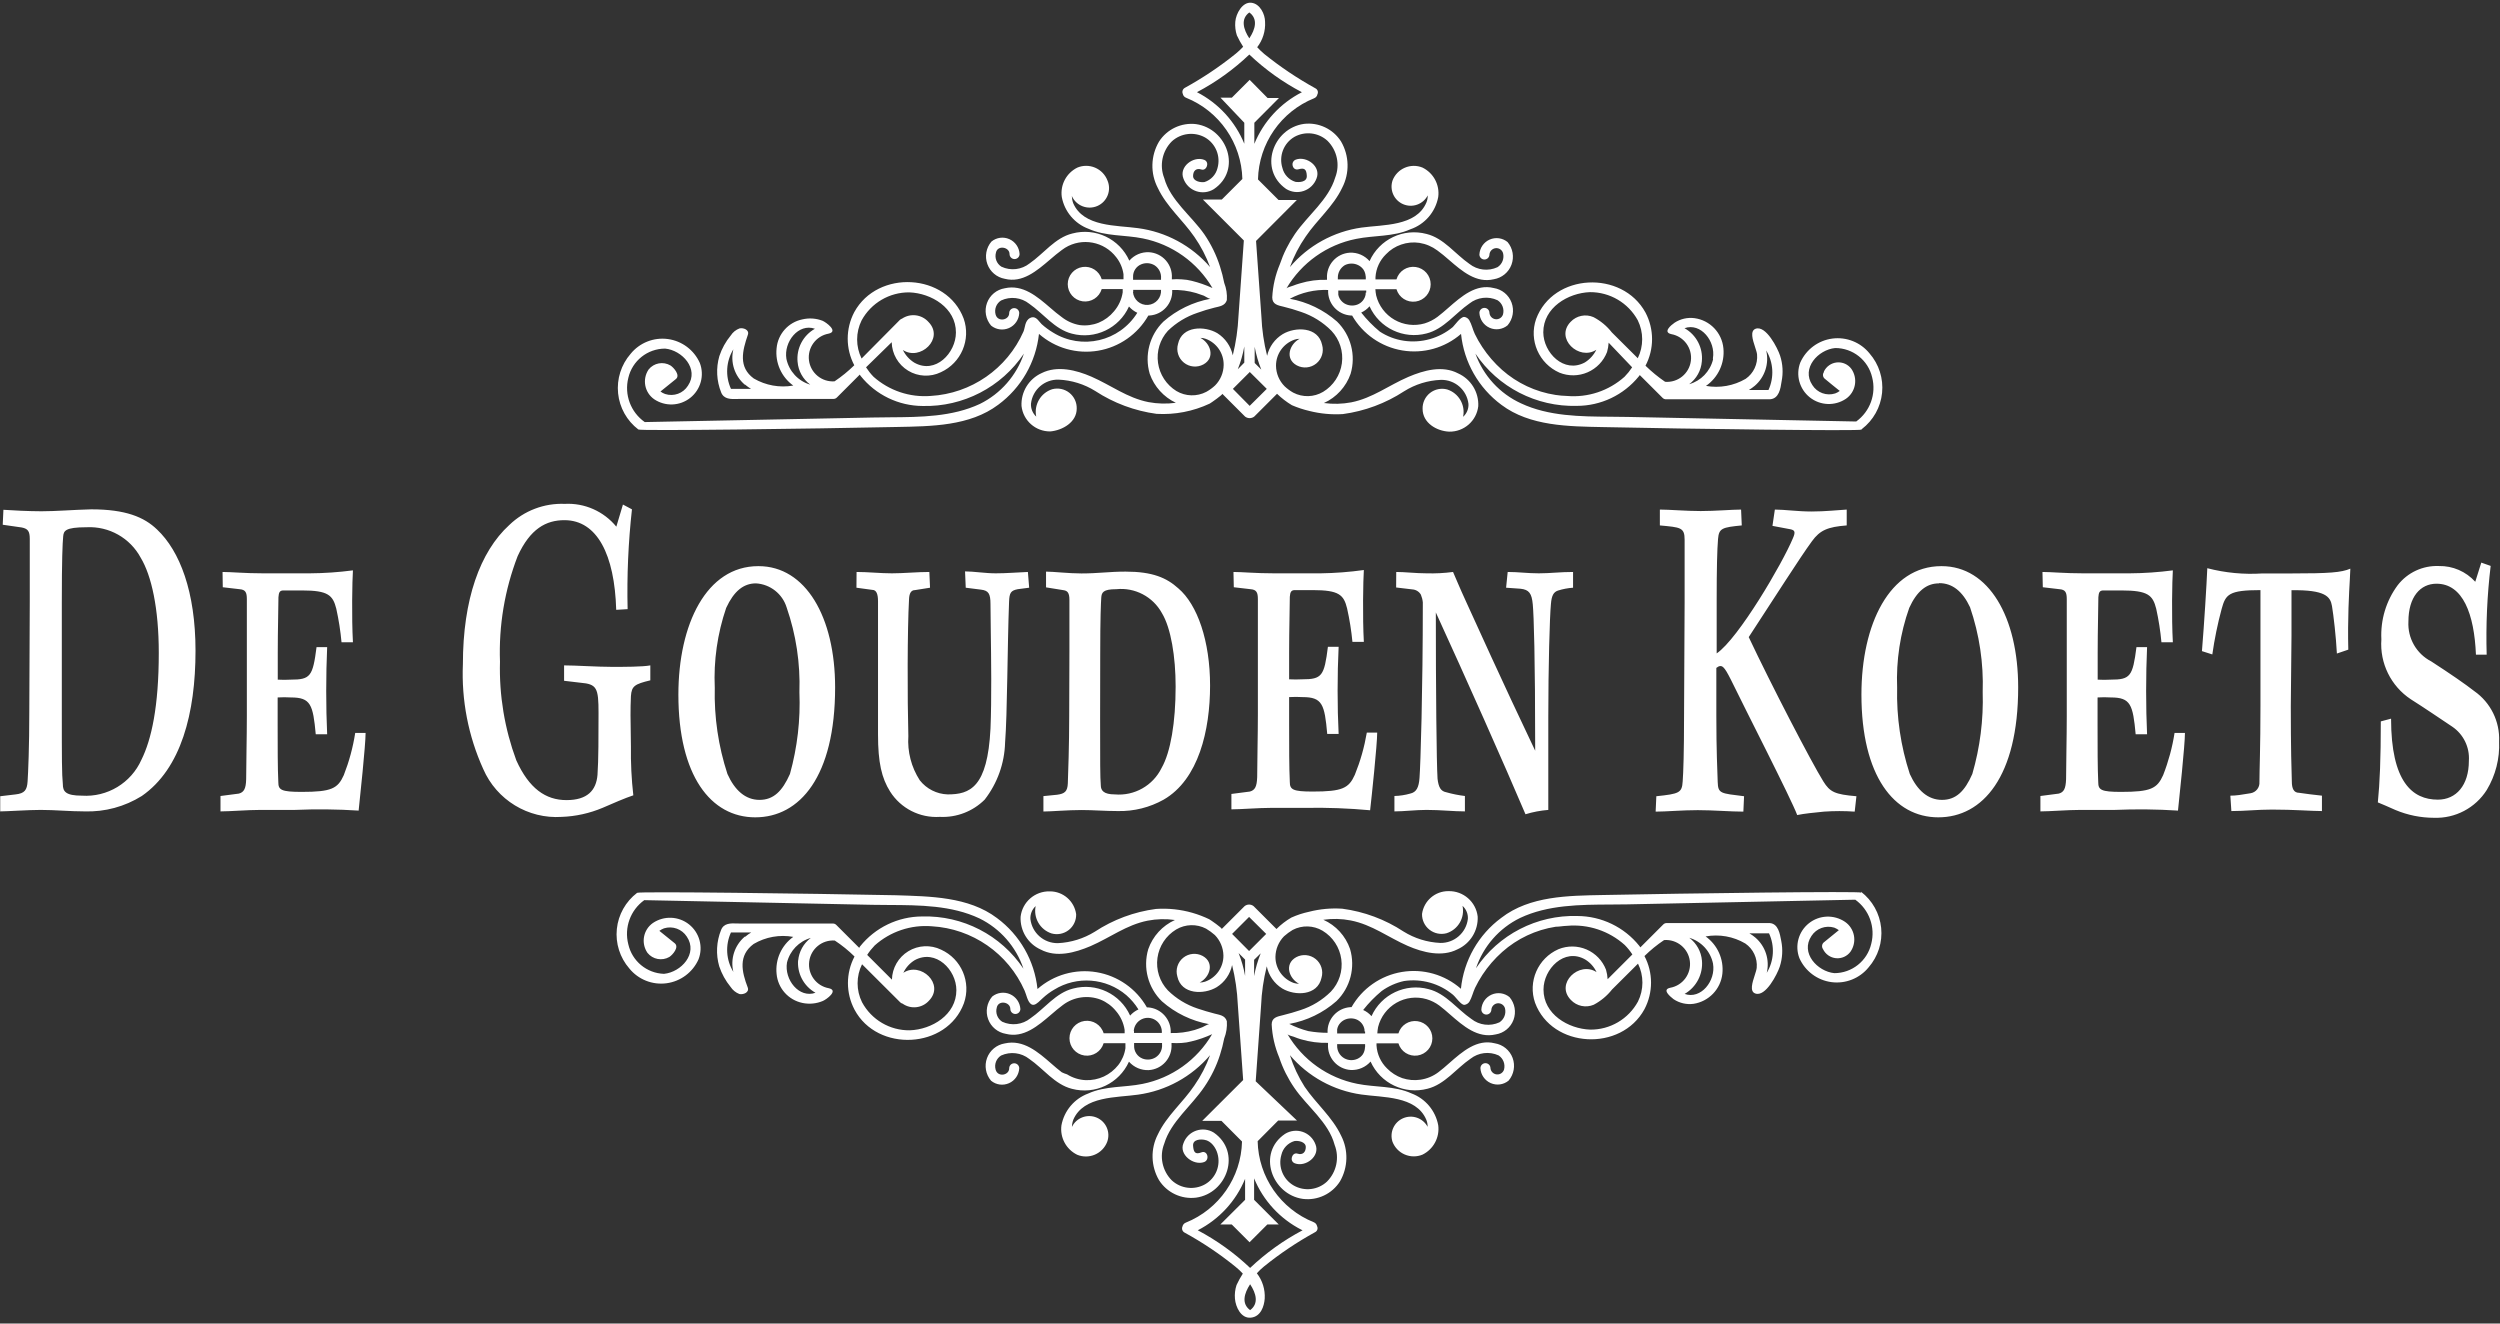 <?xml version="1.0" encoding="utf-8" ?>
<svg xmlns="http://www.w3.org/2000/svg" xmlns:xlink="http://www.w3.org/1999/xlink" width="238" height="126">
	<rect width="100%" height="100%" fill="#333333" stroke="none"/>
	<defs>
		<clipPath id="clip_0">
			<rect x="-146" y="-57" width="1500" height="4656" clip-rule="evenodd"/>
		</clipPath>
	</defs>
	<g clip-path="url(#clip_0)">
		<path fill="rgb(255,255,255)" stroke="none" transform="translate(0.021 0.256)" d="M177.231 40.588C178.319 39.755 179.015 38.509 179.153 37.145C179.291 35.781 178.858 34.421 177.958 33.388C177.105 32.333 175.764 31.799 174.419 31.976C173.074 32.153 171.918 33.017 171.367 34.256C170.913 35.442 171.281 36.784 172.274 37.574C173.267 38.363 174.658 38.418 175.71 37.71C176.158 37.402 176.464 36.929 176.562 36.395C176.66 35.861 176.541 35.311 176.232 34.864C175.913 34.43 175.389 34.196 174.852 34.247C174.316 34.298 173.846 34.627 173.614 35.114L173.614 35.169C173.479 35.357 173.502 35.616 173.669 35.777C174.147 36.179 174.635 36.569 175.124 36.961C174.991 37.061 174.845 37.141 174.69 37.199C173.87 37.461 172.977 37.135 172.518 36.407C171.432 34.799 173.072 33.029 174.69 32.877C176.369 32.874 177.829 34.032 178.208 35.668C178.615 37.248 178.011 38.916 176.688 39.871L154.968 39.437C154.427 39.424 153.879 39.42 153.326 39.417C150.426 39.397 147.409 39.376 144.782 38.144C142.755 37.215 141.189 35.508 140.438 33.409C142.593 36.61 146.235 38.487 150.092 38.383C152.379 38.384 154.545 37.355 155.989 35.581L156.087 35.451L158.259 37.623C158.352 37.719 158.484 37.767 158.617 37.753L168.5 37.753C169.336 37.688 169.488 36.743 169.586 36.059C169.751 35.242 169.702 34.397 169.444 33.605C169.216 32.899 168.098 30.683 167.109 31.042C166.56 31.251 166.838 32.099 167.062 32.786C167.153 33.063 167.235 33.314 167.251 33.485C167.335 34.399 166.92 35.288 166.165 35.809C165.024 36.474 163.685 36.712 162.386 36.483C163.55 35.679 164.187 34.307 164.047 32.899C163.908 31.417 162.764 30.228 161.289 30.032C160.627 29.947 159.957 30.101 159.399 30.466C159.052 30.705 158.259 31.368 159.084 31.552C160.286 31.769 161.106 32.89 160.95 34.101C160.794 35.312 159.715 36.188 158.498 36.092C157.832 35.637 157.207 35.124 156.63 34.56C157.464 32.977 157.464 31.084 156.63 29.5C154.404 25.427 147.833 25.742 146.215 30.119C145.514 32.14 146.483 34.362 148.442 35.223C149.302 35.57 150.266 35.558 151.117 35.188C151.969 34.819 152.636 34.123 152.97 33.257C153.054 32.967 153.105 32.668 153.122 32.367L155.359 34.712C155.147 35.036 154.903 35.338 154.632 35.614C153.133 36.952 151.149 37.612 149.148 37.438C148.784 37.429 148.421 37.397 148.062 37.341C146.169 37.051 144.401 36.221 142.968 34.951C142.251 34.312 141.619 33.582 141.09 32.779C140.827 32.383 140.591 31.969 140.384 31.541C140.188 31.129 140.08 30.608 139.852 30.227C139.748 30.055 139.572 29.94 139.374 29.913C139.005 29.913 138.516 30.651 138.288 30.879C136.989 31.96 135.289 32.434 133.618 32.182C132.805 32.058 132.027 31.762 131.338 31.313C130.684 30.774 130.091 30.166 129.567 29.5C129.872 29.361 130.143 29.157 130.36 28.903C131.294 30.977 133.591 32.07 135.79 31.487C137.43 31.075 138.527 29.565 139.862 28.642C140.624 28.036 141.663 27.914 142.545 28.327C142.992 28.615 143.203 29.159 143.066 29.674C142.972 29.976 142.677 30.169 142.362 30.134C142.047 30.1 141.801 29.848 141.774 29.532C141.774 29.268 141.56 29.055 141.296 29.055C141.032 29.055 140.818 29.268 140.818 29.532C140.849 30.152 141.226 30.702 141.794 30.952C142.362 31.203 143.022 31.111 143.5 30.716C144.009 30.118 144.154 29.292 143.882 28.556C143.61 27.82 142.962 27.288 142.186 27.165C140.497 26.743 139.116 27.95 137.865 29.044C137.508 29.356 137.162 29.659 136.822 29.913C136.454 30.186 136.043 30.396 135.605 30.532C134.64 30.812 133.602 30.687 132.731 30.185C131.86 29.683 131.231 28.847 130.99 27.871C130.951 27.674 130.926 27.474 130.914 27.274L132.923 27.274C133.155 28.067 133.935 28.569 134.754 28.451C135.572 28.334 136.179 27.633 136.179 26.807C136.179 25.98 135.572 25.279 134.754 25.162C133.935 25.045 133.155 25.546 132.923 26.34L130.925 26.34L130.925 26.122C130.977 25.3 131.333 24.526 131.924 23.951C132.324 23.53 132.819 23.214 133.368 23.027C133.926 22.833 134.522 22.777 135.106 22.864C135.728 22.964 136.317 23.214 136.822 23.592C137.187 23.851 137.558 24.171 137.941 24.502C139.166 25.56 140.516 26.726 142.186 26.329C142.957 26.203 143.601 25.673 143.873 24.941C144.145 24.209 144.003 23.387 143.5 22.788C143.022 22.393 142.362 22.302 141.794 22.552C141.226 22.803 140.849 23.352 140.818 23.972C140.818 24.236 141.032 24.45 141.296 24.45C141.56 24.45 141.774 24.236 141.774 23.972C141.801 23.657 142.047 23.405 142.362 23.37C142.677 23.336 142.972 23.529 143.066 23.831C143.203 24.346 142.992 24.889 142.545 25.178C141.663 25.59 140.624 25.468 139.862 24.863C138.527 23.94 137.43 22.419 135.79 22.017C133.591 21.43 131.29 22.525 130.36 24.602C129.891 24.06 129.198 23.764 128.481 23.799C127.868 23.835 127.293 24.114 126.886 24.575C126.478 25.035 126.271 25.639 126.309 26.253C126.304 26.296 126.304 26.34 126.309 26.383C125.439 26.354 124.57 26.468 123.736 26.72C123.508 26.784 123.283 26.86 123.062 26.948C122.932 27.002 122.509 27.1 122.443 27.208C123.883 24.757 126.302 23.038 129.09 22.485C130.795 22.137 132.619 22.3 134.248 21.572C135.622 21.102 136.635 19.927 136.898 18.499C137.054 17.34 136.45 16.211 135.399 15.697C134.861 15.477 134.257 15.481 133.722 15.71C133.187 15.938 132.766 16.372 132.554 16.913C132.243 17.817 132.682 18.808 133.56 19.184C134.439 19.561 135.459 19.195 135.899 18.347C135.904 18.582 135.859 18.815 135.768 19.031C134.802 21.312 131.609 21.127 129.6 21.409C126.943 21.785 124.517 23.122 122.78 25.167C123.153 24.14 123.656 23.165 124.279 22.267C125.365 20.66 126.907 19.411 127.754 17.619C128.476 16.228 128.435 14.564 127.645 13.21C126.888 12.021 125.516 11.371 124.116 11.538C121.14 11.961 119.772 15.882 122.411 17.728C122.915 18.042 123.533 18.114 124.095 17.922C124.657 17.731 125.104 17.296 125.31 16.74C125.777 15.588 124.355 14.568 123.345 14.937C122.78 15.154 123.019 16.023 123.595 15.86C124.17 15.697 124.355 15.86 124.387 16.479C124.42 17.098 123.649 17.109 123.301 17.055C122.683 16.864 122.212 16.36 122.063 15.73C121.709 14.6 122.182 13.374 123.204 12.776C124.224 12.209 125.492 12.358 126.353 13.145C127.274 14.06 127.564 15.433 127.091 16.642C126.462 18.76 124.463 20.258 123.258 22.017C122.644 22.912 122.158 23.888 121.814 24.917C121.395 25.914 121.152 26.976 121.097 28.055C121.097 28.729 121.64 28.816 122.183 28.946C122.726 29.076 123.269 29.239 123.833 29.435C124.928 29.8 125.921 30.417 126.733 31.237C127.514 32.066 127.879 33.203 127.725 34.332C127.571 35.46 126.915 36.458 125.94 37.047C125.069 37.564 123.992 37.593 123.095 37.123C122.796 36.955 122.519 36.75 122.27 36.515C121.757 35.997 121.464 35.3 121.455 34.571C121.447 33.454 122.15 32.455 123.204 32.084C123.363 32.025 123.533 31.996 123.703 31.998C122.758 32.486 122.259 33.887 123.432 34.528C124.029 34.848 124.76 34.778 125.287 34.352C125.813 33.925 126.032 33.224 125.843 32.573C125.473 30.836 123.301 30.836 122.096 31.552C121.341 32.01 120.804 32.755 120.608 33.616C120.299 32.392 120.117 31.14 120.065 29.88Q119.805 26.285 119.555 22.68L123.443 18.781L121.694 18.781L119.739 16.826C119.818 13.411 121.923 10.37 125.093 9.094C125.251 9.031 125.365 8.892 125.397 8.725C125.449 8.623 125.458 8.504 125.421 8.396C125.384 8.288 125.305 8.199 125.202 8.15C123.493 7.206 121.869 6.116 120.348 4.892C120.106 4.689 119.877 4.472 119.663 4.24C120.199 3.551 120.465 2.69 120.413 1.818C120.413 1.102 119.935 0.092 119.099 0.005C118.262 -0.082 117.643 1.026 117.578 1.818C117.542 2.255 117.593 2.695 117.73 3.111C117.904 3.486 118.104 3.849 118.328 4.197C118.11 4.429 117.878 4.646 117.633 4.848C116.113 6.075 114.489 7.165 112.778 8.106C112.572 8.217 112.486 8.468 112.583 8.682C112.615 8.852 112.735 8.992 112.898 9.051C116.064 10.331 118.167 13.369 118.252 16.783L116.297 18.738L114.494 18.738L118.393 22.637C118.219 25.037 118.056 27.436 117.882 29.837C117.825 31.097 117.643 32.348 117.339 33.572C117.153 32.702 116.624 31.943 115.873 31.465C114.668 30.749 112.496 30.749 112.127 32.486C111.937 33.137 112.156 33.838 112.683 34.265C113.209 34.692 113.94 34.761 114.538 34.441C115.71 33.8 115.211 32.399 114.255 31.911C114.426 31.908 114.595 31.937 114.755 31.998C115.802 32.378 116.491 33.382 116.471 34.495C116.461 35.224 116.169 35.921 115.656 36.439C115.403 36.675 115.122 36.879 114.82 37.047C113.922 37.517 112.846 37.488 111.975 36.971C111.023 36.383 110.381 35.403 110.224 34.295C110.067 33.188 110.41 32.067 111.16 31.237C111.96 30.46 112.925 29.874 113.984 29.522C114.511 29.331 115.047 29.168 115.591 29.033C116.069 28.913 116.601 28.87 116.775 28.316C116.815 27.758 116.73 27.197 116.525 26.676C116.422 26.148 116.288 25.625 116.123 25.113C115.78 24.033 115.282 23.009 114.646 22.072C113.43 20.312 111.388 18.814 110.813 16.696C110.338 15.49 110.623 14.116 111.54 13.199C112.405 12.411 113.677 12.262 114.7 12.83C115.718 13.418 116.206 14.621 115.884 15.751C115.73 16.378 115.261 16.88 114.646 17.076C114.266 17.131 113.56 17 113.56 16.501C113.56 16.001 113.864 15.719 114.353 15.882C114.842 16.045 115.178 15.176 114.614 14.959C113.604 14.568 112.181 15.61 112.648 16.761C112.852 17.317 113.296 17.752 113.857 17.944C114.417 18.135 115.035 18.064 115.537 17.75C118.23 15.936 116.818 11.983 113.843 11.56C112.443 11.393 111.071 12.043 110.313 13.232C109.519 14.585 109.478 16.251 110.205 17.641C111.052 19.433 112.572 20.682 113.68 22.289C114.3 23.18 114.804 24.147 115.178 25.167C113.421 23.134 110.979 21.817 108.315 21.464C106.306 21.181 103.124 21.366 102.147 19.085C102.067 18.866 102.023 18.635 102.016 18.401C102.427 19.337 103.519 19.762 104.454 19.351C105.39 18.941 105.815 17.849 105.405 16.913C105.192 16.369 104.77 15.934 104.232 15.705C103.695 15.476 103.088 15.473 102.548 15.697C101.499 16.212 100.899 17.342 101.061 18.499C101.32 19.887 102.289 21.038 103.613 21.529C105.242 22.256 107.055 22.093 108.771 22.441C111.555 22.998 113.969 24.716 115.406 27.165C114.773 26.877 114.115 26.648 113.441 26.481C113.132 26.401 112.815 26.354 112.496 26.34C112.178 26.312 111.858 26.312 111.54 26.34C111.546 26.296 111.546 26.253 111.54 26.209C111.579 25.596 111.371 24.992 110.964 24.531C110.556 24.071 109.982 23.791 109.368 23.755C108.652 23.72 107.959 24.016 107.49 24.559C106.559 22.481 104.259 21.386 102.06 21.974C100.42 22.376 99.334 23.896 97.998 24.819C97.236 25.425 96.197 25.547 95.316 25.134C94.863 24.851 94.65 24.302 94.795 23.788C94.947 23.049 96.087 23.256 96.087 23.929C96.087 24.193 96.301 24.407 96.565 24.407C96.829 24.407 97.043 24.193 97.043 23.929C97.012 23.309 96.634 22.759 96.067 22.509C95.499 22.258 94.838 22.35 94.36 22.745C93.859 23.337 93.712 24.152 93.974 24.882C94.236 25.612 94.867 26.147 95.631 26.285C97.303 26.712 98.679 25.535 99.947 24.451C100.326 24.127 100.696 23.811 101.061 23.549L101.376 23.331C102.994 22.336 105.103 22.73 106.252 24.244C106.617 24.71 106.853 25.265 106.936 25.851L106.936 26.112C106.93 26.184 106.93 26.256 106.936 26.329L104.862 26.329C104.629 25.542 103.854 25.045 103.042 25.162C102.23 25.279 101.628 25.975 101.628 26.796C101.628 27.616 102.23 28.312 103.042 28.43C103.854 28.547 104.629 28.05 104.862 27.263L106.86 27.263L106.86 27.328C106.865 27.411 106.865 27.494 106.86 27.578C106.758 28.244 106.472 28.868 106.034 29.38C105.642 29.857 105.139 30.23 104.568 30.466C104 30.692 103.383 30.771 102.776 30.694C102.151 30.587 101.561 30.326 101.061 29.934C100.7 29.679 100.334 29.363 99.954 29.037C98.72 27.975 97.35 26.796 95.631 27.187C94.858 27.313 94.213 27.846 93.943 28.582C93.673 29.317 93.82 30.141 94.328 30.738C94.806 31.133 95.466 31.224 96.034 30.974C96.602 30.723 96.98 30.174 97.01 29.554C97.01 29.29 96.796 29.076 96.532 29.076C96.268 29.076 96.054 29.29 96.054 29.554C96.054 30.227 94.968 30.434 94.762 29.695C94.618 29.18 94.83 28.632 95.283 28.349C96.165 27.936 97.204 28.058 97.966 28.664C99.301 29.587 100.387 31.096 102.027 31.509C104.226 32.092 106.523 30.998 107.457 28.924C107.677 29.177 107.947 29.38 108.25 29.522C106.551 32.255 102.96 33.096 100.224 31.4C99.837 31.169 99.473 30.9 99.138 30.597C99.081 30.54 99.024 30.471 98.965 30.4C98.732 30.119 98.468 29.802 98.052 30.01C97.531 30.271 97.575 30.955 97.412 31.313C95.848 34.852 92.435 37.218 88.572 37.438C86.589 37.593 84.629 36.934 83.142 35.614C82.874 35.338 82.634 35.036 82.425 34.712L84.869 32.323C84.894 33.432 85.482 34.452 86.429 35.03C87.376 35.608 88.552 35.664 89.549 35.179C91.483 34.295 92.425 32.082 91.721 30.075C90.103 25.732 83.533 25.384 81.307 29.456C80.473 31.04 80.473 32.933 81.307 34.517C80.729 35.084 80.1 35.597 79.428 36.048C78.215 36.134 77.147 35.257 76.993 34.051C76.841 32.844 77.656 31.729 78.853 31.509C79.841 31.303 78.614 30.423 78.288 30.282C77.672 30.043 76.997 29.998 76.355 30.151C75.024 30.429 74.031 31.545 73.911 32.899C73.765 34.281 74.37 35.636 75.497 36.45C74.204 36.677 72.873 36.438 71.739 35.777C70.252 34.691 70.653 33.138 71.175 31.617C71.348 31.14 70.74 30.922 70.382 31.009C70.037 31.137 69.744 31.373 69.546 31.683C69.065 32.265 68.697 32.931 68.46 33.648C68.131 34.786 68.192 36.002 68.633 37.102C68.895 37.765 69.559 37.745 70.175 37.727C70.275 37.724 70.373 37.721 70.469 37.721L79.341 37.721C79.461 37.718 79.574 37.667 79.656 37.58L81.828 35.407C81.853 35.453 81.882 35.497 81.915 35.538C83.351 37.334 85.523 38.385 87.823 38.394C91.674 38.488 95.307 36.608 97.455 33.409C96.75 35.499 95.242 37.223 93.263 38.199C90.627 39.43 87.616 39.451 84.719 39.471C84.166 39.475 83.618 39.479 83.077 39.491L61.358 39.925C60.018 38.982 59.396 37.312 59.794 35.722C60.169 34.088 61.624 32.93 63.301 32.931C64.909 33.084 66.559 34.854 65.473 36.461C65.017 37.192 64.121 37.519 63.301 37.254C63.141 37.198 62.991 37.117 62.856 37.015L64.322 35.831C64.767 35.473 64.127 34.745 63.812 34.539C63.119 34.129 62.23 34.291 61.727 34.919C61.099 35.85 61.336 37.113 62.259 37.753C63.312 38.462 64.702 38.407 65.695 37.617C66.689 36.827 67.056 35.485 66.603 34.3C66.051 33.06 64.895 32.197 63.55 32.019C62.205 31.842 60.865 32.377 60.011 33.431C59.112 34.466 58.682 35.827 58.822 37.191C58.961 38.555 59.659 39.8 60.749 40.631C60.815 40.783 77.299 40.566 85.368 40.392C88.626 40.327 92.297 40.316 95.012 38.275C97.192 36.669 98.598 34.222 98.889 31.531C100.427 32.883 102.492 33.471 104.511 33.132C106.531 32.792 108.291 31.562 109.303 29.782L109.401 29.782C110.671 29.706 111.641 28.62 111.573 27.35C112.344 27.327 113.113 27.426 113.853 27.643L114.581 27.893C114.606 27.905 114.646 27.928 114.696 27.957C114.858 28.05 115.113 28.197 115.209 28.188C113.551 28.497 112.006 29.246 110.737 30.358C109.417 31.648 108.916 33.56 109.433 35.331C109.861 36.546 110.756 37.539 111.92 38.09C111.054 38.209 110.174 38.187 109.314 38.025C107.283 37.623 105.73 36.407 103.884 35.603C102.44 34.973 100.626 34.517 99.138 35.266C97.92 35.818 97.162 37.058 97.227 38.394C97.383 39.788 98.572 40.836 99.975 40.816C101.137 40.707 102.483 39.936 102.483 38.644C102.5 38.058 102.238 37.499 101.779 37.135C101.319 36.772 100.715 36.647 100.148 36.798C99.051 37.151 98.395 38.274 98.628 39.404C98.284 39.087 98.1 38.633 98.129 38.166C98.28 36.843 99.415 35.854 100.746 35.885C101.989 35.938 103.198 36.312 104.253 36.971C106.012 38.12 108.004 38.862 110.085 39.143C111.827 39.244 113.567 38.908 115.146 38.166C115.264 38.101 116.404 37.306 116.341 37.233L118.512 39.404C118.769 39.599 119.124 39.599 119.381 39.404L121.553 37.232C121.981 37.647 122.454 38.011 122.965 38.318C123.508 38.553 124.071 38.738 124.648 38.872C125.684 39.132 126.753 39.231 127.819 39.165C129.9 38.884 131.893 38.142 133.651 36.993C134.702 36.333 135.907 35.958 137.148 35.907C138.481 35.875 139.619 36.863 139.776 38.188C139.806 38.657 139.618 39.114 139.265 39.426C139.503 38.295 138.846 37.168 137.745 36.819C137.179 36.668 136.574 36.793 136.114 37.157C135.655 37.52 135.394 38.08 135.41 38.665C135.41 40.012 136.757 40.783 137.929 40.837C139.342 40.869 140.547 39.82 140.71 38.416C140.773 37.077 140.01 35.836 138.787 35.288C137.3 34.506 135.529 34.995 134.052 35.625C132.185 36.428 130.643 37.645 128.623 38.046C127.763 38.209 126.883 38.231 126.016 38.112C127.207 37.571 128.126 36.566 128.557 35.331C129.08 33.562 128.583 31.649 127.265 30.358C125.99 29.241 124.437 28.49 122.769 28.186C123.889 27.585 125.149 27.297 126.418 27.35C126.35 28.62 127.32 29.706 128.59 29.782L128.699 29.782C129.713 31.548 131.464 32.767 133.471 33.105C135.479 33.444 137.533 32.866 139.07 31.531C139.343 34.223 140.739 36.675 142.914 38.285C145.629 40.327 149.332 40.338 152.568 40.403C160.637 40.577 177.122 40.794 177.187 40.642L177.231 40.588ZM118.914 3.393C119.49 2.535 119.761 1.547 118.914 0.928C118.067 1.547 118.349 2.535 118.914 3.393ZM123.91 8.53C121.865 9.573 120.263 11.315 119.392 13.438L119.392 11.429L121.738 9.073L120.652 9.073L118.947 7.346L117.252 9.04L116.167 9.04L118.436 11.429L118.436 13.427C117.567 11.307 115.968 9.566 113.929 8.519C115.748 7.56 117.426 6.354 118.914 4.935C120.406 6.354 122.087 7.56 123.91 8.519L123.91 8.53ZM110.509 26.383L110.509 26.253C110.55 25.756 110.317 25.277 109.9 25.004C109.524 24.775 109.062 24.735 108.652 24.895C108.15 25.086 107.827 25.576 107.848 26.112C107.853 26.202 107.853 26.293 107.848 26.383L110.509 26.383ZM130.002 26.285C130.007 26.188 130.007 26.09 130.002 25.992L129.991 26.101C129.988 25.858 129.916 25.621 129.785 25.417C129.655 25.23 129.479 25.08 129.274 24.982C128.877 24.788 128.412 24.788 128.014 24.982C127.584 25.238 127.326 25.708 127.341 26.209C127.347 26.253 127.347 26.296 127.341 26.34L130.002 26.34L130.002 26.285ZM107.859 27.534L107.859 27.339L110.509 27.339C110.563 28.076 110.008 28.718 109.271 28.772C108.533 28.826 107.891 28.272 107.837 27.534L107.859 27.534ZM129.991 27.599C129.996 27.65 129.996 27.701 129.991 27.751C129.923 28.209 129.611 28.592 129.176 28.75C128.769 28.894 128.318 28.846 127.949 28.62C127.764 28.5 127.611 28.336 127.504 28.142C127.448 28.037 127.408 27.923 127.385 27.806C127.376 27.672 127.376 27.538 127.385 27.404L130.045 27.404L130.045 27.599L129.991 27.599ZM155.895 33.847L155.902 33.855L155.891 33.855C155.893 33.852 155.894 33.85 155.895 33.847ZM153.426 31.389L155.895 33.847C156.456 32.706 156.455 31.368 155.891 30.227C154.979 28.57 153.233 27.545 151.341 27.556C149.256 27.632 146.9 29.033 146.9 31.379C146.91 33.322 148.865 35.331 150.863 34.245C151.331 33.953 151.707 33.535 151.949 33.04C150.31 34.126 147.975 31.954 149.506 30.38C150.064 29.789 150.932 29.611 151.678 29.934C152.358 30.289 152.954 30.785 153.426 31.389ZM82.002 30.249C81.437 31.392 81.437 32.733 82.002 33.876L85.64 30.206C85.702 30.147 85.776 30.102 85.857 30.075C86.66 29.539 87.736 29.678 88.376 30.401C89.908 31.976 87.573 34.148 85.933 33.062C86.174 33.558 86.551 33.976 87.019 34.267C89.028 35.407 90.983 33.344 90.983 31.4C90.994 29.055 88.637 27.654 86.552 27.578C84.658 27.559 82.909 28.586 82.002 30.249ZM163.059 33.974C162.777 35.106 161.911 36.001 160.789 36.32C161.486 35.804 161.926 35.012 161.995 34.148C162.121 32.86 161.473 31.62 160.344 30.988C161.897 30.434 163.33 32.236 163.048 33.855L163.059 33.974ZM75.909 34.191C75.978 35.056 76.418 35.848 77.115 36.363C75.964 36.025 75.092 35.082 74.845 33.909C74.574 32.291 75.996 30.488 77.56 31.042C76.431 31.674 75.783 32.914 75.909 34.202L75.909 34.191ZM118.436 34.267L117.817 34.897C118.097 34.196 118.305 33.468 118.436 32.725L118.436 34.267ZM120.054 34.93C119.77 34.229 119.559 33.501 119.424 32.758L119.424 34.3L120.054 34.93ZM71.479 36.765C71.279 36.647 71.091 36.513 70.914 36.363L70.881 36.363C69.912 35.537 69.491 34.234 69.796 32.997C69.097 34.137 69.012 35.549 69.567 36.765L71.479 36.765ZM167.033 36.472C166.855 36.619 166.666 36.753 166.469 36.874L168.337 36.874C168.895 35.66 168.814 34.247 168.119 33.105C168.418 34.342 167.999 35.643 167.033 36.472ZM118.947 35.147L118.958 35.158C118.429 35.686 117.879 36.226 117.35 36.765L118.947 38.383L120.576 36.765L118.958 35.158L118.968 35.147L118.947 35.147ZM58.642 57.8C58.49 52.544 56.829 49.264 53.712 49.264C51.964 49.264 50.454 50.079 49.26 52.685C48.027 55.886 47.454 59.303 47.577 62.731C47.49 65.932 48.017 69.121 49.129 72.124C50.346 74.817 51.931 75.914 53.908 75.914C55.884 75.914 56.742 75.002 56.861 73.504C56.959 72.179 56.959 69.572 56.959 67.607C56.959 65.239 56.807 64.87 55.243 64.74L53.68 64.555L53.68 63.089C54.766 63.089 56.861 63.23 58.262 63.23C59.348 63.23 61.162 63.23 61.89 63.089L61.89 64.512C60.402 64.87 60.109 65.055 60.043 66.01C59.983 67.27 60.006 68.467 60.026 69.51C60.035 69.977 60.043 70.414 60.043 70.81C60.02 72.363 60.096 73.915 60.272 75.458C59.566 75.686 58.176 76.284 57.339 76.653C56.109 77.17 54.796 77.461 53.462 77.511C50.255 77.725 47.259 75.899 45.98 72.95C44.561 69.817 43.899 66.394 44.047 62.959C44.047 56.845 45.665 52.273 48.467 49.721C49.879 48.359 51.785 47.633 53.745 47.712C55.633 47.613 57.456 48.419 58.653 49.883L59.283 47.777L60.141 48.233C59.791 51.388 59.653 54.562 59.728 57.735L58.642 57.8ZM2.813 57.018L2.813 51.045C2.813 50.307 2.628 50.079 2.052 49.96L0.239 49.699L0.304 48.276C0.999 48.331 2.78 48.417 3.931 48.417C5.332 48.417 6.95 48.276 8.666 48.233C11.924 48.233 13.694 48.961 14.932 50.155C17.104 52.208 18.592 56.084 18.592 61.699C18.592 67.628 17.224 72.928 13.477 75.523C11.851 76.538 9.962 77.048 8.047 76.989C6.657 76.989 5.224 76.848 3.855 76.848C2.671 76.848 0.597 76.989 0 76.989L0 75.545L1.466 75.371C2.324 75.274 2.552 74.959 2.606 74.133C2.661 73.308 2.769 70.875 2.769 67.422L2.813 57.018ZM160.355 57.018L160.355 51.132C160.355 49.949 159.975 49.949 157.998 49.764L157.998 48.255C158.889 48.255 160.518 48.396 161.886 48.396C163.254 48.396 164.905 48.255 165.73 48.255L165.795 49.764C163.917 49.949 163.624 50.036 163.537 51.045C163.45 52.056 163.406 53.913 163.406 56.888L163.406 61.949C165.481 60.537 169.672 53.37 170.661 50.991C170.943 50.361 170.824 50.22 170.443 50.133L168.717 49.807L168.945 48.255C169.868 48.255 171.117 48.439 172.442 48.439C173.767 48.439 174.994 48.298 175.786 48.255L175.786 49.764C173.973 49.905 173.234 50.22 172.474 51.274C171.301 52.87 168.88 56.703 166.458 60.396C168.565 64.87 172.442 72.341 173.56 74.133C174.19 75.143 174.646 75.371 176.71 75.545L176.547 77.011C175.574 76.943 174.598 76.943 173.625 77.011C172.637 77.109 171.747 77.196 171.073 77.337C170.498 75.784 166.045 67.107 164.742 64.414C164.134 63.23 163.917 62.904 163.374 63.328L163.374 67.835C163.374 71.31 163.471 73.037 163.504 74.177C163.537 75.317 163.786 75.263 166.013 75.545L165.948 77.011C164.742 77.011 163.091 76.87 161.604 76.87C160.116 76.87 158.585 77.011 157.596 77.011L157.662 75.545C159.833 75.317 160.105 75.23 160.17 74.133C160.235 73.319 160.3 71.255 160.3 68.019L160.355 57.018ZM5.864 67.52C5.864 72.037 5.864 73.406 5.962 74.405C5.962 75.089 6.223 75.491 7.776 75.491C10.195 75.65 12.458 74.285 13.444 72.07C14.4 70.148 15.095 66.999 15.095 61.894C15.095 57.648 14.4 54.542 13.379 52.848C12.368 50.961 10.359 49.827 8.221 49.938C6.157 49.938 6.049 50.296 5.995 50.796C5.929 51.534 5.864 52.968 5.864 57.094L5.864 67.52ZM232.062 75.871C229.64 75.871 227.609 74.188 227.609 68.16L226.632 68.421C226.632 71.983 226.534 74.307 226.349 76.132C226.827 76.316 227.305 76.544 228.033 76.859C229.192 77.345 230.436 77.596 231.692 77.598C233.72 77.672 235.635 76.663 236.72 74.948C237.557 73.558 237.965 71.953 237.893 70.332C237.979 68.438 237.09 66.631 235.537 65.543C234.69 64.881 233.278 63.904 231.432 62.709C230.024 61.984 229.174 60.5 229.26 58.919C229.26 56.551 230.411 55.313 231.931 55.313C234.451 55.313 235.526 58.191 235.689 62.068L236.71 62.068C236.628 59.246 236.755 56.422 237.09 53.619L236.199 53.304L235.624 55.129C234.741 54.15 233.477 53.603 232.159 53.63C230.634 53.568 229.173 54.248 228.239 55.455C227.139 56.942 226.59 58.766 226.686 60.613C226.521 62.88 227.592 65.06 229.488 66.314C230.726 67.096 232.344 68.193 233.43 68.921C234.502 69.646 235.106 70.888 235.015 72.179C235.015 74.503 233.81 75.871 232.062 75.871ZM79.482 65.185C79.482 58.484 76.68 53.641 72.195 53.641L72.163 53.641C67.233 53.641 64.561 59.169 64.561 65.869C64.561 73.59 67.645 77.554 71.88 77.554C76.116 77.554 79.482 73.677 79.482 65.185ZM192.109 65.185C192.109 58.484 189.307 53.641 184.822 53.641L184.789 53.641C179.859 53.641 177.187 59.169 177.187 65.869C177.187 73.59 180.282 77.554 184.507 77.554C188.731 77.554 192.109 73.677 192.109 65.185ZM218.063 66.966C218.063 70.941 218.129 73.264 218.161 74.133C218.161 74.817 218.346 75.219 218.856 75.219C219.562 75.317 220.159 75.404 221.028 75.491L221.028 76.957C220.072 76.957 218.357 76.816 216.282 76.816C214.849 76.816 213.741 76.957 212.405 76.957L212.308 75.491C212.851 75.491 213.394 75.404 214.219 75.263C214.747 75.184 215.123 74.709 215.077 74.177C215.077 73.091 215.175 70.919 215.175 66.912L215.175 55.922C212.145 55.922 211.862 56.334 211.482 57.703C211.097 59.131 210.8 60.582 210.592 62.046L209.604 61.731C209.821 59.082 210.049 55.389 210.114 53.837C211.825 54.282 213.595 54.45 215.359 54.336L218.096 54.336C221.723 54.336 222.874 54.249 223.732 53.88C223.732 54.042 223.713 54.368 223.687 54.827C223.609 56.182 223.464 58.695 223.537 61.59L222.451 61.96C222.364 60.32 222.136 58.354 221.984 57.442C221.832 56.53 221.343 55.889 218.129 55.932L218.129 60.276L218.063 66.966ZM117.405 54.195C118.23 54.195 119.5 54.325 121.26 54.325L125.712 54.325C127.086 54.305 128.457 54.2 129.817 54.01C129.752 54.966 129.687 58.484 129.817 60.852L128.731 60.852C128.628 59.778 128.458 58.712 128.221 57.659C127.906 56.378 127.461 55.922 124.963 55.922L123.247 55.922C122.9 55.922 122.802 56.106 122.769 56.562C122.769 57.529 122.704 59.668 122.704 61.818L122.704 64.414C123.12 64.437 123.537 64.437 123.953 64.414C125.832 64.414 126.049 64.099 126.396 61.319L127.417 61.319C127.287 63.958 127.287 67.064 127.417 69.616L126.331 69.616C126.081 66.792 125.864 66.108 123.986 66.108C123.559 66.083 123.131 66.083 122.704 66.108L122.704 68.758C122.704 70.767 122.704 72.863 122.769 74.188C122.769 74.915 123.062 75.1 124.941 75.1C127.776 75.1 128.384 74.785 128.959 73.504C129.485 72.21 129.867 70.862 130.1 69.485L131.088 69.485C131.088 70.636 130.545 75.741 130.414 76.881C128.375 76.693 126.327 76.617 124.279 76.653L121.021 76.653C119.783 76.653 118.1 76.794 117.209 76.794L117.209 75.328L118.968 75.1C119.446 74.969 119.631 74.644 119.663 73.731C119.663 72.407 119.729 69.724 119.729 67.715L119.729 56.79C119.729 56.15 119.598 55.878 119.033 55.835L117.437 55.65L117.405 54.195ZM25.021 54.325C23.272 54.325 22.002 54.195 21.166 54.195L21.187 55.65L22.784 55.835C23.359 55.878 23.479 56.15 23.479 56.79L23.479 67.911C23.479 69.92 23.414 72.602 23.414 73.927C23.392 74.839 23.196 75.165 22.719 75.295L20.97 75.523L20.97 76.989C21.861 76.989 23.544 76.848 24.782 76.848L28.04 76.848C30.067 76.76 32.097 76.782 34.121 76.913C34.241 75.773 34.784 70.669 34.784 69.518L33.795 69.518C33.581 70.893 33.217 72.24 32.709 73.536C32.134 74.817 31.537 75.132 28.702 75.132C26.758 75.132 26.476 74.948 26.476 74.22C26.411 72.895 26.411 70.799 26.411 68.79L26.411 66.141C26.834 66.115 27.258 66.115 27.681 66.141C29.56 66.141 29.777 66.825 30.038 69.648L31.124 69.648C31.005 67.096 31.005 63.99 31.124 61.351L30.114 61.351C29.756 64.132 29.538 64.446 27.66 64.446C27.247 64.47 26.834 64.47 26.422 64.446L26.422 61.851C26.422 59.701 26.487 57.561 26.487 56.595C26.52 56.139 26.606 55.954 26.965 55.954L28.735 55.954C31.222 55.954 31.667 56.41 31.993 57.692C32.226 58.744 32.393 59.811 32.492 60.885L33.578 60.885C33.448 58.517 33.513 54.998 33.578 54.043C32.217 54.221 30.846 54.316 29.473 54.325L25.021 54.325ZM198.277 54.325C196.529 54.325 195.258 54.195 194.422 54.195L194.454 55.65L196.04 55.835C196.615 55.878 196.735 56.15 196.735 56.79L196.735 67.911C196.735 69.92 196.67 72.602 196.67 73.927C196.637 74.839 196.452 75.165 195.975 75.295L194.226 75.523L194.226 76.989C195.117 76.989 196.8 76.848 198.038 76.848L201.296 76.848C203.305 76.762 205.317 76.784 207.323 76.913C207.443 75.773 207.986 70.669 207.986 69.518L206.997 69.518C206.783 70.893 206.418 72.24 205.911 73.536C205.336 74.817 204.738 75.132 201.904 75.132C200.014 75.132 199.732 74.948 199.732 74.22C199.667 72.895 199.667 70.799 199.667 68.79L199.667 66.141C200.09 66.115 200.514 66.115 200.938 66.141C202.816 66.141 203.033 66.825 203.294 69.648L204.38 69.648C204.261 67.096 204.261 63.99 204.38 61.351L203.37 61.351C203.012 64.132 202.795 64.446 200.916 64.446C200.503 64.47 200.09 64.47 199.678 64.446L199.678 61.851C199.678 59.701 199.743 57.561 199.743 56.595C199.776 56.139 199.862 55.954 200.221 55.954L201.937 55.954C204.478 55.954 204.923 56.41 205.249 57.692C205.482 58.744 205.649 59.811 205.748 60.885L206.834 60.885C206.704 58.517 206.769 54.998 206.834 54.043C205.473 54.221 204.102 54.316 202.729 54.325L198.277 54.325ZM84.891 54.325C83.783 54.325 82.61 54.195 81.524 54.195L81.513 55.694L83.023 55.9C83.414 55.9 83.566 56.302 83.566 56.986L83.566 69.67C83.566 72.352 83.913 73.818 84.717 75.1C85.736 76.708 87.551 77.632 89.452 77.511C91.041 77.589 92.591 76.993 93.719 75.871C94.929 74.314 95.61 72.412 95.663 70.441C95.88 67.748 95.88 61.178 96.043 57.018C96.076 56.193 96.195 55.965 96.869 55.835L97.955 55.694L97.835 54.195C96.782 54.238 95.783 54.325 94.773 54.325C93.763 54.325 92.677 54.141 91.852 54.141L91.917 55.694L93.372 55.878C94.078 55.965 94.273 56.247 94.273 57.246C94.273 57.81 94.285 58.656 94.299 59.664C94.337 62.404 94.392 66.346 94.273 69.116C93.991 74.731 92.308 75.371 90.201 75.371C89.158 75.339 88.184 74.846 87.54 74.025C86.735 72.778 86.354 71.303 86.454 69.822C86.357 66.282 86.357 59.625 86.519 56.79C86.541 56.193 86.737 55.922 87.084 55.922L88.518 55.694L88.453 54.195C87.312 54.195 85.998 54.325 84.891 54.325ZM101.788 61.645L101.788 56.855C101.788 56.171 101.593 55.987 101.245 55.932L99.562 55.661L99.562 54.162C100.257 54.162 101.734 54.336 102.929 54.336C104.525 54.336 105.567 54.162 107.131 54.162C109.705 54.162 111.041 54.749 112.159 55.759C113.973 57.301 115.178 60.765 115.178 65.011C115.178 69.257 114.092 73.949 110.758 75.871C109.433 76.614 107.933 76.989 106.414 76.957C105.166 76.957 104.09 76.859 102.939 76.859C101.604 76.859 100.018 77 99.312 77L99.312 75.534L100.615 75.404C101.354 75.306 101.604 75.078 101.636 74.318C101.669 73.558 101.767 70.528 101.767 67.932L101.788 61.645ZM135.79 54.325C134.78 54.325 133.727 54.195 132.901 54.195L132.891 55.672L134.443 55.856C134.778 55.879 135.079 56.066 135.247 56.356C135.345 56.591 135.408 56.84 135.432 57.094C135.432 65.532 135.214 72.559 135.117 73.797C135.052 74.709 134.824 75.165 134.226 75.295C133.738 75.434 133.235 75.51 132.728 75.523L132.728 76.989C133.607 76.989 134.769 76.848 135.779 76.848C137.148 76.848 138.353 76.989 139.439 76.989L139.439 75.523C138.837 75.451 138.241 75.331 137.658 75.165C137.148 75.067 136.93 74.709 136.833 73.883C136.735 72.331 136.67 65.348 136.67 58.05C139.504 64.229 143.229 72.602 145.205 77.261C145.912 77.044 146.64 76.906 147.377 76.848L147.377 68.019C147.377 63.23 147.508 58.484 147.627 57.246C147.692 56.421 147.888 56.106 148.3 55.965C148.766 55.818 149.247 55.727 149.734 55.694L149.734 54.195C148.507 54.195 147.562 54.325 146.476 54.325C145.39 54.325 144.532 54.195 143.511 54.195L143.359 55.694L144.728 55.791C145.553 55.878 145.803 56.236 145.9 57.29C145.998 58.343 146.129 62.264 146.129 71.212C142.925 64.501 140.373 58.81 139.613 57.16C138.852 55.509 138.592 54.825 138.309 54.195C137.475 54.306 136.632 54.349 135.79 54.325ZM184.561 55.281C183.388 55.281 182.465 56.019 181.738 57.616C180.874 60.053 180.484 62.633 180.586 65.218C180.518 68.003 180.926 70.779 181.792 73.427C182.498 74.98 183.519 75.893 184.854 75.893C186.19 75.893 187.026 75.067 187.743 73.427C188.48 70.893 188.813 68.258 188.731 65.619C188.823 62.879 188.414 60.145 187.526 57.55C186.82 56.041 185.843 55.259 184.594 55.259L184.561 55.281ZM71.946 55.281C70.762 55.281 69.85 56.019 69.111 57.616C68.277 60.059 67.909 62.638 68.025 65.218C67.957 68.003 68.365 70.779 69.231 73.427C69.926 74.98 70.947 75.893 72.282 75.893C73.618 75.893 74.454 75.067 75.182 73.427C75.887 70.895 76.191 68.268 76.083 65.641C76.177 62.9 75.765 60.164 74.867 57.572C74.466 56.274 73.302 55.361 71.946 55.281ZM104.775 74.502C104.71 73.721 104.71 72.352 104.71 68.16L104.72 62.09C104.72 58.484 104.786 57.17 104.818 56.66C104.851 56.15 104.981 55.835 106.252 55.835C108.027 55.651 109.739 56.55 110.595 58.115C111.453 59.527 111.899 62.264 111.899 65.098C111.899 68.508 111.421 71.353 110.563 72.852C109.743 74.532 107.973 75.534 106.11 75.371C105.057 75.371 104.775 75.002 104.775 74.502ZM177.176 84.722C177.111 84.57 160.626 84.787 152.557 84.95C149.3 85.015 145.618 85.026 142.903 87.122C140.726 88.73 139.329 91.183 139.059 93.876C137.521 92.524 135.456 91.936 133.436 92.275C131.416 92.614 129.657 93.844 128.644 95.625L128.536 95.625C127.264 95.706 126.296 96.796 126.364 98.068C125.749 98.066 125.135 98.011 124.529 97.905C123.901 97.742 123.294 97.513 122.715 97.221C124.384 96.921 125.939 96.17 127.211 95.049C128.529 93.763 129.027 91.852 128.503 90.086C128.078 88.847 127.158 87.841 125.962 87.306C126.828 87.181 127.709 87.203 128.568 87.371C130.61 87.773 132.152 88.989 133.998 89.793C135.443 90.423 137.256 90.879 138.733 90.119C139.952 89.572 140.714 88.337 140.655 87.002C140.493 85.598 139.288 84.549 137.875 84.58C136.609 84.568 135.53 85.498 135.356 86.752C135.343 87.336 135.605 87.892 136.065 88.253C136.524 88.614 137.126 88.738 137.69 88.588C138.792 88.239 139.449 87.112 139.211 85.981C139.561 86.295 139.749 86.75 139.721 87.219C139.565 88.545 138.428 89.537 137.093 89.511C135.854 89.454 134.65 89.08 133.596 88.425C131.841 87.271 129.847 86.529 127.765 86.253C126.699 86.181 125.628 86.28 124.594 86.546C124.014 86.67 123.45 86.855 122.91 87.1C122.395 87.4 121.921 87.765 121.499 88.186L119.327 86.014C119.074 85.806 118.71 85.806 118.458 86.014L116.286 88.186C116.362 88.11 115.2 87.306 115.091 87.252C114.577 87.006 114.043 86.803 113.495 86.644C112.37 86.321 111.198 86.196 110.031 86.275C107.948 86.549 105.954 87.291 104.199 88.446C103.141 89.1 101.934 89.474 100.691 89.532C99.361 89.553 98.23 88.563 98.074 87.241C98.047 86.774 98.231 86.32 98.574 86.003C98.341 87.132 98.996 88.256 100.094 88.609C100.659 88.765 101.264 88.643 101.725 88.281C102.185 87.919 102.446 87.36 102.429 86.774C102.255 85.524 101.183 84.596 99.92 84.602C98.505 84.565 97.298 85.617 97.14 87.024C97.079 88.356 97.837 89.591 99.052 90.141C100.55 90.933 102.31 90.445 103.797 89.815C105.654 89.011 107.207 87.795 109.227 87.393C110.086 87.225 110.967 87.203 111.833 87.328C110.64 87.865 109.721 88.871 109.292 90.108C108.771 91.876 109.273 93.787 110.595 95.071C111.865 96.19 113.416 96.941 115.081 97.243C114.972 97.243 114.548 97.493 114.44 97.536C114.331 97.579 113.962 97.721 113.712 97.797C112.972 98.013 112.203 98.112 111.432 98.09C111.5 96.818 110.531 95.728 109.26 95.646L109.162 95.646C108.15 93.866 106.39 92.636 104.37 92.297C102.351 91.958 100.286 92.546 98.748 93.898C98.468 91.205 97.069 88.754 94.892 87.143C92.177 85.091 88.485 85.08 85.249 84.971C77.18 84.808 60.695 84.591 60.63 84.743C59.54 85.575 58.842 86.82 58.702 88.183C58.562 89.547 58.993 90.908 59.891 91.943C60.747 92.997 62.089 93.53 63.434 93.35C64.779 93.171 65.934 92.305 66.483 91.064C66.936 89.878 66.569 88.536 65.576 87.746C64.582 86.957 63.192 86.902 62.139 87.61C61.213 88.254 60.98 89.525 61.618 90.456C62.121 91.082 63.007 91.249 63.703 90.846C64.018 90.64 64.659 89.912 64.214 89.543L62.748 88.36C62.885 88.261 63.035 88.181 63.193 88.121C64.013 87.867 64.901 88.192 65.365 88.913C66.451 90.531 64.822 92.291 63.193 92.454C61.551 92.4 60.154 91.243 59.794 89.641C59.384 88.061 59.988 86.391 61.314 85.438L83.034 85.883C83.556 85.894 84.085 85.896 84.618 85.899C87.533 85.913 90.567 85.927 93.22 87.176C95.201 88.149 96.71 89.873 97.412 91.965C95.266 88.759 91.624 86.881 87.768 86.991C85.47 86.998 83.299 88.044 81.861 89.837L81.774 89.978C81.046 89.25 80.319 88.533 79.602 87.806C79.52 87.718 79.407 87.667 79.287 87.665L70.458 87.665C70.359 87.665 70.256 87.661 70.152 87.658C69.539 87.637 68.882 87.615 68.623 88.284C68.181 89.383 68.12 90.599 68.449 91.737C68.688 92.453 69.056 93.119 69.535 93.703C69.737 94.009 70.029 94.244 70.371 94.376C70.729 94.452 71.338 94.235 71.164 93.757C70.588 92.247 70.241 90.705 71.728 89.608C72.863 88.939 74.201 88.7 75.497 88.935C74.374 89.742 73.768 91.089 73.911 92.465C74.035 93.823 75.031 94.942 76.366 95.223C77.017 95.362 77.696 95.297 78.309 95.038C78.635 94.908 79.862 94.028 78.874 93.822C77.678 93.602 76.862 92.487 77.015 91.28C77.168 90.074 78.237 89.197 79.45 89.283C80.125 89.726 80.754 90.235 81.329 90.803C80.494 92.387 80.494 94.28 81.329 95.864C83.501 99.947 90.125 99.632 91.743 95.255C92.452 93.248 91.509 91.032 89.571 90.151C88.573 89.667 87.397 89.723 86.451 90.301C85.504 90.879 84.916 91.899 84.891 93.007L82.534 90.651C82.742 90.328 82.983 90.026 83.251 89.75C84.735 88.425 86.697 87.765 88.68 87.925C92.543 88.146 95.957 90.511 97.52 94.05C97.683 94.398 97.803 95.136 98.161 95.353C98.451 95.529 98.769 95.222 99.052 94.949C99.119 94.884 99.184 94.821 99.247 94.767C99.578 94.46 99.942 94.19 100.333 93.963C102.495 92.626 105.272 92.837 107.207 94.484C107.657 94.877 108.045 95.335 108.358 95.842C108.056 95.979 107.786 96.179 107.566 96.428C106.632 94.355 104.332 93.265 102.136 93.855C100.496 94.256 99.41 95.777 98.074 96.689C97.314 97.296 96.276 97.422 95.392 97.015C94.939 96.731 94.727 96.183 94.871 95.668C95.023 94.919 96.163 95.125 96.163 95.799C96.163 96.062 96.377 96.276 96.641 96.276C96.905 96.276 97.119 96.062 97.119 95.799C97.08 95.183 96.702 94.64 96.138 94.391C95.573 94.141 94.917 94.228 94.436 94.615C93.928 95.211 93.781 96.035 94.051 96.771C94.321 97.506 94.966 98.039 95.739 98.166C97.416 98.594 98.796 97.409 100.067 96.317C100.442 95.995 100.808 95.681 101.169 95.418C102.196 94.642 103.55 94.449 104.753 94.908C105.325 95.141 105.829 95.515 106.219 95.994C106.659 96.505 106.945 97.13 107.044 97.797C107.049 97.876 107.049 97.956 107.044 98.036C107.039 98.061 107.039 98.087 107.044 98.112L105.046 98.112C104.811 97.32 104.031 96.821 103.215 96.94C102.398 97.058 101.792 97.758 101.792 98.584C101.792 99.409 102.398 100.11 103.215 100.228C104.031 100.347 104.811 99.848 105.046 99.056L107.12 99.056C107.115 99.125 107.115 99.194 107.12 99.263L107.12 99.534C107.035 100.12 106.799 100.674 106.436 101.141C106.069 101.603 105.601 101.974 105.068 102.227C104.527 102.476 103.936 102.595 103.341 102.575C102.71 102.546 102.097 102.355 101.56 102.021C101.388 101.97 101.221 101.905 101.061 101.826C100.734 101.58 100.401 101.29 100.059 100.992C98.797 99.894 97.399 98.677 95.631 99.078C94.858 99.205 94.213 99.738 93.943 100.473C93.673 101.209 93.82 102.033 94.328 102.629C94.806 103.024 95.466 103.116 96.034 102.865C96.602 102.615 96.98 102.065 97.01 101.446C97.01 101.182 96.796 100.968 96.532 100.968C96.268 100.968 96.054 101.182 96.054 101.446C96.054 102.119 94.968 102.325 94.762 101.576C94.618 101.061 94.83 100.513 95.283 100.229C96.168 99.827 97.203 99.953 97.966 100.555C99.301 101.467 100.387 102.988 102.027 103.4C104.226 103.983 106.523 102.89 107.457 100.816C107.929 101.354 108.62 101.649 109.336 101.619C109.95 101.583 110.524 101.304 110.931 100.843C111.339 100.383 111.546 99.779 111.508 99.165C111.515 99.122 111.515 99.078 111.508 99.035C111.826 99.056 112.145 99.056 112.463 99.035C112.783 99.017 113.099 98.966 113.408 98.883C114.084 98.72 114.743 98.491 115.374 98.198C113.941 100.653 111.526 102.377 108.738 102.933C107.023 103.281 105.209 103.107 103.58 103.846C102.256 104.337 101.287 105.487 101.028 106.875C100.872 108.035 101.476 109.164 102.527 109.677C103.068 109.901 103.676 109.896 104.213 109.665C104.751 109.434 105.173 108.996 105.383 108.45C105.72 107.536 105.28 106.519 104.383 106.139C103.487 105.759 102.449 106.15 102.027 107.027C102.032 106.794 102.076 106.562 102.157 106.343C103.135 104.063 106.317 104.247 108.326 103.954C110.994 103.585 113.433 102.248 115.178 100.197C114.806 101.22 114.302 102.191 113.68 103.085C112.594 104.703 111.052 105.952 110.205 107.744C109.498 109.116 109.539 110.753 110.313 112.088C111.067 113.281 112.442 113.933 113.843 113.76C116.818 113.348 118.186 109.417 115.537 107.57C115.033 107.256 114.415 107.187 113.854 107.381C113.293 107.575 112.85 108.011 112.648 108.57C112.181 109.655 113.604 110.741 114.614 110.372C115.178 110.155 114.929 109.221 114.353 109.449C113.777 109.677 113.604 109.449 113.56 108.819C113.517 108.189 114.31 108.189 114.646 108.255C115.287 108.352 115.732 109.015 115.884 109.569C116.21 110.699 115.721 111.905 114.7 112.49C113.678 113.062 112.404 112.913 111.54 112.121C110.623 111.204 110.338 109.83 110.813 108.624C111.443 106.517 113.43 105.018 114.646 103.194C115.282 102.261 115.78 101.24 116.123 100.164C116.288 99.651 116.422 99.129 116.525 98.6C116.729 98.079 116.815 97.519 116.775 96.96C116.601 96.396 116.069 96.363 115.591 96.233C115.113 96.103 114.505 95.94 113.984 95.755C112.923 95.403 111.957 94.812 111.16 94.028C110.379 93.202 110.015 92.066 110.169 90.939C110.323 89.812 110.979 88.816 111.953 88.229C112.824 87.712 113.901 87.684 114.798 88.153C115.095 88.329 115.375 88.533 115.634 88.761C116.145 89.285 116.437 89.984 116.449 90.716C116.455 91.836 115.748 92.836 114.69 93.203C114.528 93.255 114.36 93.28 114.19 93.279C115.146 92.79 115.645 91.4 114.472 90.749C113.875 90.429 113.144 90.498 112.617 90.925C112.091 91.352 111.872 92.053 112.062 92.704C112.431 94.441 114.603 94.452 115.808 93.724C116.565 93.252 117.094 92.491 117.274 91.618C117.578 92.846 117.76 94.1 117.817 95.364C117.991 97.764 118.154 100.164 118.328 102.564L114.429 106.452L116.264 106.452L118.219 108.417C118.139 111.83 116.033 114.867 112.865 116.139C112.705 116.201 112.586 116.34 112.55 116.508C112.454 116.721 112.539 116.973 112.746 117.084C114.459 118.021 116.083 119.112 117.6 120.341C117.848 120.54 118.081 120.758 118.295 120.993C118.07 121.34 117.871 121.703 117.698 122.079C117.559 122.499 117.507 122.942 117.546 123.382C117.611 124.164 118.121 125.283 119.066 125.185C120.011 125.087 120.326 124.099 120.38 123.371C120.431 122.503 120.165 121.647 119.631 120.96C119.842 120.726 120.07 120.508 120.315 120.309C121.834 119.082 123.458 117.991 125.169 117.051C125.273 117.002 125.352 116.913 125.389 116.805C125.426 116.696 125.417 116.577 125.365 116.475C125.331 116.31 125.217 116.171 125.061 116.106C121.891 114.837 119.784 111.799 119.707 108.385L121.662 106.419L123.453 106.419L119.522 102.684C119.689 100.28 119.859 97.88 120.033 95.484C120.085 94.219 120.267 92.964 120.576 91.737C120.755 92.61 121.285 93.372 122.042 93.844C123.247 94.571 125.419 94.561 125.788 92.823C125.978 92.172 125.759 91.471 125.232 91.044C124.706 90.618 123.975 90.548 123.377 90.868C122.205 91.52 122.704 92.91 123.649 93.398C123.479 93.399 123.311 93.374 123.149 93.323C122.098 92.949 121.396 91.952 121.401 90.836C121.413 90.104 121.704 89.405 122.215 88.881C122.471 88.653 122.747 88.449 123.041 88.273C123.938 87.803 125.015 87.832 125.886 88.349C126.86 88.935 127.516 89.932 127.67 91.058C127.824 92.185 127.46 93.321 126.679 94.148C125.865 94.955 124.871 95.558 123.779 95.907C123.236 96.092 122.693 96.244 122.129 96.385C121.564 96.526 121.043 96.613 121.043 97.275C121.097 98.355 121.34 99.417 121.759 100.414C122.101 101.444 122.588 102.42 123.204 103.313C124.409 105.084 126.462 106.571 127.037 108.743C127.509 109.952 127.219 111.326 126.299 112.24C125.44 113.034 124.168 113.183 123.149 112.609C122.126 112.027 121.636 110.818 121.966 109.688C122.111 109.059 122.584 108.557 123.204 108.374C123.584 108.309 124.29 108.45 124.29 108.939C124.29 109.427 123.996 109.732 123.497 109.569C122.997 109.406 122.682 110.274 123.247 110.492C124.257 110.883 125.68 109.829 125.213 108.689C125.008 108.13 124.563 107.694 124.001 107.5C123.438 107.306 122.818 107.376 122.313 107.69C119.62 109.503 121.043 113.467 124.018 113.88C125.419 114.052 126.794 113.401 127.548 112.208C128.317 110.871 128.358 109.236 127.656 107.864C126.809 106.072 125.278 104.823 124.181 103.205C123.583 102.268 123.112 101.257 122.78 100.197C124.514 102.237 126.937 103.57 129.589 103.943C131.598 104.236 134.791 104.052 135.757 106.332C135.849 106.549 135.894 106.782 135.888 107.017C135.443 106.182 134.434 105.826 133.564 106.196C132.694 106.567 132.251 107.54 132.543 108.439C132.753 108.985 133.175 109.423 133.713 109.654C134.25 109.885 134.858 109.89 135.399 109.666C136.448 109.15 137.05 108.023 136.898 106.865C136.639 105.476 135.67 104.326 134.346 103.835C132.717 103.096 130.892 103.27 129.187 102.922C126.398 102.369 123.979 100.647 122.544 98.192C122.617 98.309 123.032 98.405 123.16 98.448C123.38 98.539 123.605 98.619 123.833 98.687C124.668 98.933 125.537 99.047 126.407 99.024C126.4 99.067 126.4 99.111 126.407 99.154C126.369 99.768 126.576 100.372 126.984 100.832C127.391 101.293 127.965 101.572 128.579 101.608C129.295 101.639 129.985 101.343 130.458 100.805C131.392 102.879 133.689 103.973 135.888 103.389C137.528 102.977 138.624 101.456 139.96 100.544C140.723 99.942 141.758 99.816 142.643 100.218C143.087 100.509 143.297 101.051 143.164 101.565C143.071 101.866 142.778 102.061 142.464 102.029C142.15 101.997 141.902 101.749 141.871 101.435C141.871 101.171 141.658 100.957 141.394 100.957C141.13 100.957 140.916 101.171 140.916 101.435C140.946 102.054 141.324 102.604 141.892 102.854C142.459 103.105 143.12 103.014 143.598 102.618C144.106 102.02 144.252 101.195 143.98 100.458C143.707 99.722 143.059 99.191 142.284 99.067C140.588 98.635 139.203 99.851 137.949 100.953C137.597 101.262 137.255 101.563 136.919 101.815C136.417 102.194 135.827 102.441 135.204 102.532C134.62 102.617 134.026 102.565 133.466 102.379C132.921 102.185 132.427 101.869 132.022 101.456C131.433 100.88 131.078 100.107 131.023 99.284L131.023 99.067L133.108 99.067C133.342 99.852 134.117 100.347 134.928 100.228C135.739 100.11 136.34 99.414 136.34 98.595C136.34 97.775 135.739 97.08 134.928 96.962C134.117 96.843 133.342 97.337 133.108 98.123L131.099 98.123C131.111 97.918 131.137 97.715 131.175 97.514C131.418 96.54 132.048 95.707 132.918 95.207C133.789 94.707 134.826 94.584 135.79 94.865C136.227 94.996 136.639 95.202 137.006 95.473C137.339 95.723 137.677 96.018 138.024 96.322C139.276 97.416 140.654 98.62 142.371 98.22C143.146 98.097 143.794 97.565 144.067 96.829C144.339 96.093 144.193 95.267 143.685 94.669C143.207 94.274 142.546 94.182 141.979 94.433C141.411 94.683 141.033 95.233 141.003 95.853C141.003 96.117 141.217 96.331 141.481 96.331C141.744 96.331 141.958 96.117 141.958 95.853C141.989 95.539 142.237 95.29 142.551 95.258C142.865 95.227 143.158 95.421 143.251 95.722C143.384 96.237 143.174 96.778 142.729 97.069C141.846 97.476 140.808 97.35 140.047 96.743C138.711 95.831 137.614 94.311 135.975 93.909C133.778 93.319 131.479 94.409 130.545 96.483C130.327 96.231 130.056 96.031 129.752 95.896C130.276 95.23 130.869 94.622 131.522 94.083C132.157 93.629 132.878 93.307 133.64 93.138C135.313 92.888 137.012 93.367 138.31 94.452C138.396 94.524 138.503 94.649 138.621 94.784C138.874 95.077 139.173 95.422 139.395 95.407C139.594 95.38 139.77 95.264 139.873 95.093C140.101 94.713 140.21 94.202 140.405 93.789C140.613 93.358 140.849 92.941 141.111 92.541C141.64 91.738 142.272 91.008 142.99 90.369C144.422 89.095 146.19 88.262 148.083 87.969C148.431 87.969 148.778 87.893 149.169 87.882C151.171 87.703 153.158 88.364 154.653 89.706C154.925 89.982 155.169 90.284 155.381 90.608L153.024 92.964C153.008 92.659 152.957 92.356 152.872 92.063C152.539 91.197 151.871 90.502 151.019 90.134C150.167 89.766 149.203 89.757 148.344 90.108C146.385 90.969 145.416 93.191 146.118 95.212C147.736 99.556 154.306 99.903 156.532 95.82C157.366 94.236 157.366 92.343 156.532 90.76C157.105 90.195 157.731 89.686 158.4 89.239C159.617 89.143 160.696 90.019 160.852 91.23C161.009 92.441 160.188 93.562 158.986 93.779C158.161 93.952 158.986 94.615 159.301 94.865C159.856 95.237 160.528 95.395 161.191 95.31C162.655 95.092 163.788 93.914 163.949 92.443C164.096 91.058 163.486 89.701 162.353 88.892C163.653 88.656 164.994 88.895 166.132 89.565C166.887 90.082 167.303 90.967 167.218 91.878C167.202 92.054 167.119 92.311 167.028 92.593C166.803 93.284 166.529 94.129 167.077 94.322C168.065 94.691 169.184 92.465 169.412 91.769C169.67 90.977 169.718 90.132 169.553 89.315C169.423 88.631 169.271 87.686 168.467 87.621L158.617 87.621C158.501 87.626 158.392 87.676 158.313 87.762L156.141 89.934L156.043 89.793C154.608 88.003 152.441 86.958 150.147 86.948C146.287 86.834 142.64 88.713 140.492 91.922C141.195 89.826 142.709 88.101 144.695 87.132C147.339 85.884 150.379 85.869 153.296 85.855C153.829 85.853 154.359 85.85 154.881 85.84L176.601 85.395C177.927 86.347 178.531 88.017 178.121 89.598C177.738 91.232 176.281 92.388 174.603 92.388C173.006 92.226 171.345 90.466 172.431 88.848C172.897 88.129 173.783 87.806 174.603 88.055C174.756 88.118 174.902 88.198 175.037 88.294L173.582 89.478C173.414 89.643 173.391 89.906 173.528 90.097C173.759 90.584 174.229 90.913 174.765 90.965C175.302 91.016 175.826 90.781 176.145 90.347C176.454 89.901 176.573 89.35 176.475 88.816C176.377 88.282 176.071 87.809 175.624 87.502C174.571 86.793 173.18 86.848 172.187 87.638C171.194 88.427 170.827 89.77 171.28 90.955C171.829 92.196 172.984 93.062 174.329 93.242C175.674 93.421 177.016 92.888 177.871 91.835C178.771 90.801 179.204 89.441 179.066 88.077C178.928 86.713 178.232 85.468 177.144 84.635L177.176 84.722ZM118.892 90.282L117.274 88.653L118.892 87.035L120.521 88.653L118.892 90.282ZM69.796 92.269C69.493 91.035 69.913 89.736 70.881 88.913L70.936 88.913C71.11 88.76 71.299 88.626 71.501 88.512L69.567 88.512C69.012 89.724 69.097 91.133 69.796 92.269ZM168.174 92.356C168.868 91.218 168.95 89.809 168.391 88.599L166.523 88.599C166.723 88.715 166.912 88.85 167.088 89C168.051 89.826 168.471 91.122 168.174 92.356ZM163.059 91.487C163.341 93.116 161.908 94.919 160.355 94.365C161.475 93.719 162.119 92.482 162.005 91.194C161.931 90.331 161.493 89.541 160.8 89.022C161.946 89.363 162.814 90.306 163.059 91.476L163.059 91.487ZM75.964 91.085C75.833 92.377 76.482 93.623 77.615 94.256C76.051 94.81 74.628 93.007 74.9 91.379C75.182 90.247 76.047 89.352 77.169 89.033C76.477 89.552 76.038 90.342 75.964 91.205L75.964 91.085ZM118.512 92.649C118.382 91.906 118.175 91.177 117.893 90.477L118.512 91.096L118.512 92.649ZM119.37 91.118L119.37 92.671C119.504 91.927 119.715 91.199 120 90.499L119.37 91.118ZM155.913 95.093C156.477 93.956 156.478 92.621 155.917 91.484L155.924 91.476L155.913 91.476L155.917 91.484L153.448 93.942C152.973 94.543 152.377 95.039 151.7 95.397C150.951 95.713 150.085 95.531 149.528 94.941C147.996 93.377 150.331 91.205 151.971 92.291C151.735 91.791 151.357 91.372 150.885 91.085C148.887 89.945 146.921 92.008 146.921 93.942C146.91 96.298 149.278 97.688 151.363 97.764C153.257 97.785 155.008 96.757 155.913 95.093ZM85.9 95.288C85.818 95.27 85.743 95.229 85.683 95.169L82.045 91.541C81.481 92.681 81.481 94.018 82.045 95.158C82.945 96.828 84.699 97.858 86.596 97.829C88.68 97.753 91.026 96.363 91.026 94.007C91.026 92.074 89.072 90.064 87.062 91.15C86.59 91.436 86.212 91.856 85.977 92.356C87.616 91.259 89.951 93.431 88.42 95.006C87.775 95.728 86.689 95.85 85.9 95.288ZM107.913 97.883C107.948 97.406 108.235 96.984 108.666 96.776C109.096 96.567 109.606 96.605 110.001 96.873C110.397 97.142 110.62 97.602 110.585 98.079L107.935 98.079L107.935 97.883L107.913 97.883ZM129.937 98.133L127.276 98.133C127.267 97.999 127.267 97.865 127.276 97.731C127.299 97.611 127.34 97.494 127.395 97.384C127.502 97.191 127.655 97.026 127.841 96.906C128.209 96.68 128.66 96.632 129.068 96.776C129.505 96.936 129.818 97.325 129.882 97.786C129.888 97.836 129.888 97.887 129.882 97.938L129.937 97.938L129.937 98.133ZM109.998 100.403C110.415 100.135 110.649 99.659 110.606 99.165L110.606 99.035L107.946 99.035C107.951 99.121 107.951 99.209 107.946 99.295C107.927 99.833 108.249 100.325 108.749 100.522C109.161 100.68 109.623 100.636 109.998 100.403ZM129.719 100.121C129.85 99.916 129.921 99.679 129.926 99.436L129.937 99.436C129.942 99.339 129.942 99.241 129.937 99.143L127.276 99.143C127.282 99.186 127.282 99.23 127.276 99.274C127.258 99.772 127.517 100.241 127.949 100.49C128.336 100.708 128.805 100.729 129.209 100.544C129.413 100.45 129.589 100.304 129.719 100.121ZM123.986 116.866C122.165 117.829 120.485 119.034 118.99 120.45C117.499 119.035 115.822 117.829 114.005 116.866C116.044 115.823 117.642 114.086 118.512 111.969L118.512 113.967L116.156 116.313L117.242 116.313L118.936 118.007L120.63 116.313L121.716 116.313L119.37 113.967L119.37 111.925C120.241 114.046 121.844 115.784 123.888 116.823L123.986 116.866ZM118.99 122.003C118.425 122.872 118.143 123.849 118.99 124.468C119.837 123.849 119.566 122.872 118.99 122.003Z" fill-rule="evenodd"/>
	</g>

</svg>
